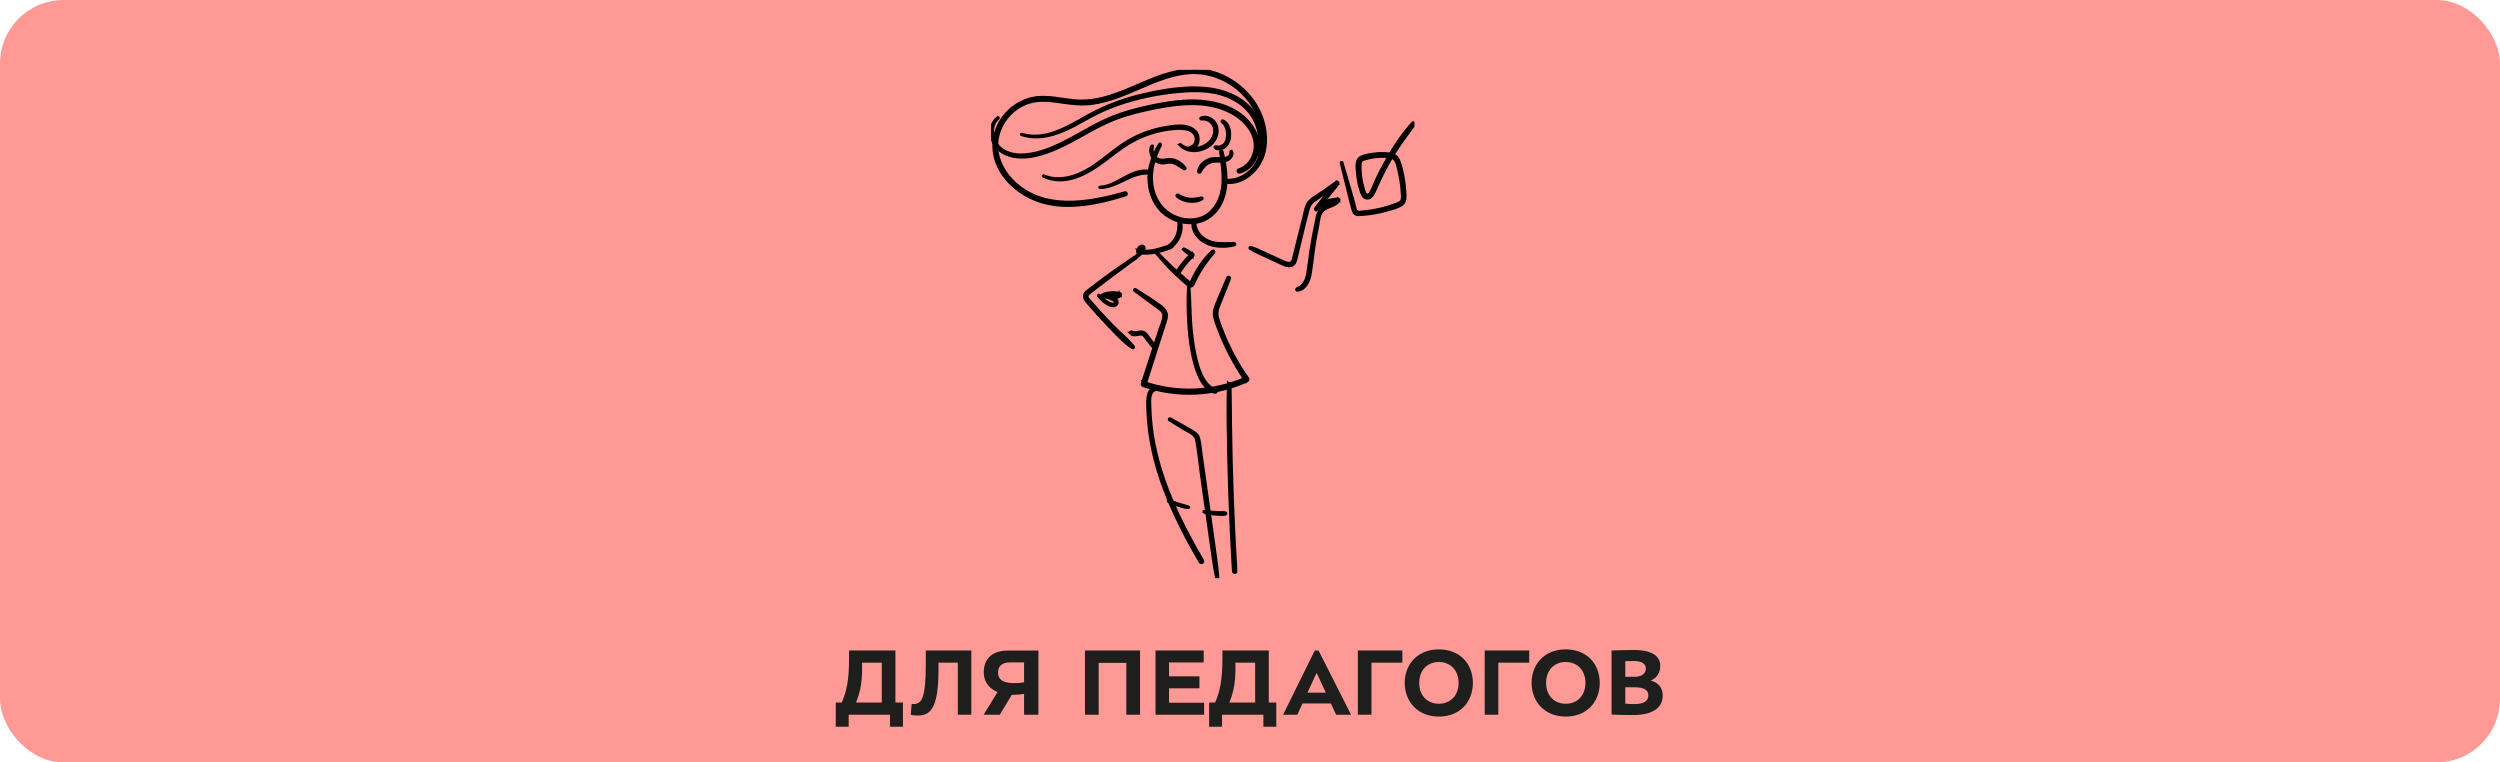 <svg fill="none" height="240" viewBox="0 0 787 240" width="787" xmlns="http://www.w3.org/2000/svg" xmlns:xlink="http://www.w3.org/1999/xlink"><clipPath id="a"><path d="m312 22h133.255v160h-133.255z"/></clipPath><rect fill="#ff9996" height="240" rx="20" width="787"/><g clip-path="url(#a)" fill="#000" stroke="#000"><path d="m365.068 45.417c-2.198 3.687-3.655 7.504-3.321 11.867.293 3.801 1.888 7.602 4.924 10.011 2.678 2.124 6.259 3.166 9.653 2.686 3.793-.545 6.715-3.109 8.229-6.568 2.173-4.973 1.4-10.597.13-15.7-.057-.22-.44-.187-.415.057.48 4.379 1.375 8.888.22 13.234-.953 3.565-3.28 6.796-6.943 7.854-3.174.92-6.723.212-9.474-1.571-3.101-2.01-4.924-5.429-5.461-9.034-.676-4.542.716-8.676 2.718-12.689.081-.163-.155-.309-.252-.146z"/><path d="m385.603 57.381c5.893.692 10.915-3.972 12.282-9.433 1.368-5.461-.268-11.802-3.67-16.425-3.166-4.306-7.822-7.537-13.007-8.88-5.624-1.449-11.362-.277-16.701 1.685-5.665 2.084-11.037 4.973-16.897 6.536-3.044.806-6.137 1.156-9.279.887-3.695-.317-7.358-1.27-11.086-1.05-5.469.326-10.353 3.728-12.802 8.603-2.45 4.875-1.913 10.418.952 14.944 2.865 4.525 7.626 7.838 12.754 9.311 6.804 1.953 14.089.993 20.836-.716 1.799-.456 3.581-.985 5.348-1.538.382-.122.219-.716-.163-.602-11.623 3.313-25.85 5.844-35.373-3.638-3.744-3.72-5.99-9.051-4.696-14.341 1.294-5.29 5.38-9.425 10.475-10.736 3.28-.847 6.707-.301 9.995.171 3.028.44 6.023.757 9.075.374 5.331-.667 10.296-2.857 15.188-4.965 4.891-2.108 10.385-4.46 16.009-4.729 5.307-.252 10.524 1.579 14.643 4.908 4.118 3.329 7.179 8.196 7.927 13.544.847 6.039-1.522 12.844-7.707 14.984-1.319.456-2.711.61-4.103.48-.39-.033-.382.562 0 .611z"/><path d="m362.56 46.059c-.928 2.197.48 4.753 2.848 5.16 1.327.228 2.572-.456 3.891-.065s2.336 1.343 3.516 1.978c.13.073.326-.081.22-.22-1.351-1.831-3.541-3.052-5.836-2.604-1.237.244-2.458.261-3.459-.635-1.001-.895-1.27-2.295-.96-3.516.032-.13-.171-.236-.228-.098z"/><path d="m387.516 47.672c.26 1.375-1.132 2.246-2.328 2.32-1.196.073-2.458-.212-3.695.024-1.937.374-3.858 1.888-4.167 3.899-.041.252.309.456.447.187.521-.977 1.205-1.929 2.133-2.564 1.09-.749 2.262-.895 3.556-.847 1.189.041 2.442.073 3.419-.708.716-.57 1.245-1.489.757-2.369-.041-.065-.138-.016-.122.049z"/><path d="m370.569 61.703c1.01.952 2.393 1.441 3.753 1.603 1.359.163 2.848.016 4.037-.757.122-.081.048-.285-.106-.244-1.254.317-2.523.545-3.817.415-1.295-.13-2.507-.651-3.655-1.302-.171-.098-.366.138-.22.285z"/><path d="m371.116 69.753c.097 1.636.008 3.199-.717 4.713-.341.716-.797 1.384-1.326 1.978-.261.293-.546.562-.839.822-.293.26-.643.496-.936.773-.114.106 0 .285.147.252.798-.187 1.546-.798 2.108-1.367.618-.627 1.107-1.367 1.473-2.157.7-1.514 1.083-3.443.497-5.062-.074-.203-.424-.195-.407.057z"/><path d="m375.599 70.233c-.333 2.556 1.783 4.981 3.899 6.088 2.67 1.4 6.178 1.449 9.059.733.228-.057.179-.407-.057-.399-2.841.033-5.706.423-8.375-.847-1.042-.496-1.986-1.213-2.702-2.116-.814-1.026-1.189-2.165-1.335-3.451-.041-.317-.448-.309-.489 0z"/><path d="m363.668 79.194c1.709 2.043 3.426 4.037 5.323 5.909.903.887 1.823 1.766 2.767 2.613.497.44.993.879 1.498 1.31.342.293.749.765 1.172.952.732.309 1.082-.318 1.343-.903.529-1.148 1.09-2.271 1.725-3.361 1.311-2.246 2.906-4.298 4.55-6.308.179-.22-.098-.513-.317-.318-1.587 1.433-2.93 3.101-4.094 4.883-.627.969-1.213 1.97-1.734 2.995-.236.464-.464.944-.684 1.424-.04.089-.236.708-.342.765-.219.114-.691-.35-.822-.456-3.573-3.003-7.064-6.21-10.263-9.62-.073-.081-.187.041-.122.122z"/><path d="m357.188 91.362c2.182 1.685 4.42 3.296 6.65 4.908 1.091.798 2.58 1.587 2.564 3.134-.016 1.441-.814 3.02-1.254 4.371-1.839 5.673-3.687 11.354-5.542 17.027-.082.236.089.472.309.545 10.556 3.695 22.554 3.166 32.711-1.53.196-.09.277-.407.155-.586-3.272-4.623-5.958-9.669-8.033-14.927-.497-1.246-.977-2.507-1.376-3.793-.513-1.636-.309-2.922.326-4.485 1.131-2.792 2.279-5.583 3.353-8.4.114-.301-.391-.513-.521-.22-1.253 2.841-2.466 5.706-3.622 8.587-.521 1.286-.789 2.474-.496 3.85.293 1.375.887 2.8 1.4 4.143 2.116 5.543 4.916 10.76 8.228 15.668l.155-.586c-10.125 4.46-21.569 4.998-32.044 1.408l.309.546c1.994-6.268 3.997-12.535 6.007-18.794.382-1.188.968-2.523.57-3.776-.301-.928-1.067-1.579-1.832-2.132-2.531-1.831-5.201-3.524-7.854-5.176-.122-.073-.277.114-.163.203z"/><path d="m393.563 78.161c1.75 1.131 3.785 1.913 5.665 2.792 1.676.781 3.329 1.628 5.038 2.336 1.115.464 2.45.651 3.199-.513.374-.586.48-1.351.651-2.01.252-1.034.504-2.075.749-3.109.936-3.866 1.823-7.748 2.848-11.59.318-1.196.765-2.075 1.775-2.824.74-.545 1.505-1.05 2.262-1.579 1.767-1.237 3.541-2.466 5.315-3.695l-.39-.505c-1.14 1.416-2.279 2.824-3.419 4.24-1.058 1.319-2.214 2.621-3.109 4.053-.13.212.163.431.334.26 1.237-1.221 2.279-2.653 3.369-4.013 1.091-1.359 2.19-2.727 3.28-4.094.212-.26-.065-.733-.39-.505-1.661 1.156-3.313 2.32-4.973 3.475-1.213.847-2.768 1.62-3.704 2.792-.936 1.172-1.164 3.003-1.538 4.485-.464 1.872-.928 3.752-1.4 5.624s-.952 3.744-1.424 5.616c-.212.838-.35 1.726-.651 2.531-.595 1.603-2.092.912-3.175.431-1.693-.749-3.369-1.522-5.054-2.287s-3.386-1.652-5.152-2.181c-.155-.049-.236.171-.106.252z"/><path d="m416.198 64.511c1.685-.635 3.207-1.188 5.03-1.278l-.244-.423c-1.196 1.807-3.809 1.636-5.25 3.182-.805.863-.985 2.084-1.229 3.191-.342 1.555-.659 3.117-.952 4.688-.57 3.036-1.042 6.088-1.424 9.149-.383 3.06-.538 6.617-3.769 7.887-.277.106-.171.48.122.44 2.54-.358 3.598-3.052 3.964-5.282.554-3.337.838-6.715 1.408-10.06.293-1.701.611-3.402.952-5.095.293-1.424.391-3.467 1.457-4.566 1.482-1.53 3.989-1.359 5.218-3.248.113-.171-.033-.44-.245-.423-1.774.098-3.687.472-5.184 1.473-.179.122-.074.448.154.366z"/><path d="m357.473 80.903c-3.337 2.092-6.56 4.346-9.726 6.69-1.58 1.172-3.15 2.36-4.713 3.557-.969.749-2.043 1.481-1.465 2.841.301.7.92 1.286 1.4 1.856.57.667 1.147 1.327 1.725 1.986 1.246 1.408 2.523 2.783 3.826 4.142 2.474 2.581 5.005 5.494 8.001 7.48.203.139.374-.146.244-.317-2.059-2.499-4.648-4.591-6.902-6.91-2.255-2.32-4.55-4.835-6.715-7.358-.318-.366-.977-.936-.985-1.449-.008-.537.317-.903.7-1.213.692-.578 1.424-1.115 2.141-1.669 1.391-1.074 2.791-2.141 4.199-3.191 2.8-2.084 5.608-4.151 8.392-6.243.13-.098.016-.309-.13-.22z"/><path d="m355.96 104.914c.928.993 2.377.049 3.5.252.367.065.619.293.847.578.301.383.586.773.879 1.164s.561.741.854 1.107c.31.383.611.822.993 1.14.196.162.448-.033.342-.269-.203-.448-.545-.855-.838-1.262s-.602-.814-.912-1.212c-.464-.611-.928-1.465-1.676-1.767-1.197-.48-2.556.57-3.679-.122-.244-.154-.489.188-.301.391z"/><path d="m372.613 78.56c.773.724 1.668 1.319 2.515 1.953l-.057-.464c-.952.863-1.823 1.839-2.621 2.849-.798 1.009-1.555 2.027-2.165 3.134-.187.342.317.635.529.309.692-1.066 1.367-2.124 2.165-3.117.798-.993 1.636-1.872 2.515-2.759.138-.138.106-.366-.057-.464-.887-.545-1.758-1.156-2.694-1.603-.098-.049-.203.073-.122.155z"/><path d="m363.342 122.218c-1.229.358-1.71 1.538-1.889 2.711-.268 1.774-.114 3.67-.024 5.461.195 3.915.749 7.814 1.587 11.639 1.734 7.895 4.713 15.464 8.253 22.716 2.027 4.151 4.257 8.197 6.593 12.177.26.447.96.04.7-.407-7.61-12.982-14.39-27.071-16.173-42.186-.236-2.026-.382-4.061-.431-6.096-.041-1.652-.448-4.778 1.53-5.526.293-.114.179-.578-.13-.481z"/><path d="m386.725 120.891c-.236 7.667-.049 15.359.106 23.026s.423 15.212.781 22.814c.204 4.371.44 8.741.708 13.112.025.456.741.464.717 0-.912-15.261-1.482-30.53-1.685-45.815-.057-4.379-.057-8.758-.171-13.129 0-.285-.44-.285-.448 0z"/><path d="m368.193 132.157c1.473.952 2.979 1.872 4.484 2.767 1.506.895 3.696 1.685 4.046 3.565.634 3.41.944 6.918 1.432 10.353.993 7.016 1.945 14.04 2.971 21.056.586 3.988 1.058 8.033 1.88 11.981.041.195.366.154.35-.049-.269-3.589-.847-7.163-1.327-10.728-.504-3.744-1.042-7.488-1.571-11.232s-1.033-7.349-1.554-11.028c-.261-1.872-.529-3.744-.798-5.616-.244-1.726-.342-3.581-.806-5.258-.431-1.555-2.01-2.157-3.296-2.906-1.872-1.09-3.736-2.173-5.64-3.198-.188-.106-.35.17-.171.284z"/><path d="m422.221 51.22c1.009 3.882 1.88 7.806 2.905 11.688.261.969.505 1.945.765 2.914.139.521.277 1.099.741 1.433.505.366 1.205.269 1.783.244.944-.049 1.888-.146 2.832-.277 1.791-.236 3.565-.602 5.299-1.099 1.514-.431 3.426-.838 4.72-1.782 1.115-.822 1.034-2.206.985-3.451-.081-1.791-.293-3.573-.626-5.331-.334-1.758-.7-3.492-1.384-5.079-.554-1.286-1.547-1.815-2.898-1.994-1.741-.228-3.524-.163-5.258.106-1.277.203-3.451.407-4.313 1.522-.863 1.115-.497 3.28-.391 4.558.155 1.791.505 3.573 1.066 5.282.309.952.733 2.352 1.962 2.393 1.131.033 1.79-1.188 2.181-2.067 1.693-3.817 3.492-7.553 5.649-11.134 2.156-3.581 4.566-6.731 6.967-10.044.203-.277-.244-.619-.472-.366-3.777 4.143-6.862 9.14-9.491 14.081-.618 1.164-1.212 2.344-1.774 3.541-.635 1.351-1.123 2.824-1.848 4.118-.366.651-1.155 1.571-1.839.594-.399-.562-.57-1.392-.757-2.043-.448-1.538-.732-3.125-.838-4.721-.049-.749-.074-1.514-.041-2.263.024-.602-.024-1.229.553-1.652.285-.212.725-.317 1.067-.415 1.522-.464 3.101-.724 4.688-.773 1.286-.049 3.174-.195 4.273.586 1.205.847 1.489 3.191 1.807 4.542.334 1.424.586 2.873.749 4.338.081.749.138 1.498.179 2.246.04.847.211 1.97-.44 2.637-.456.464-1.196.667-1.774.879-.708.269-1.433.513-2.157.741-1.449.448-2.93.806-4.42 1.074-.96.171-1.929.309-2.905.407-.692.065-2.361.48-2.873-.179-.416-.537-.489-1.546-.668-2.173l-.749-2.71c-.96-3.484-2.075-6.926-3.052-10.402-.032-.122-.228-.073-.195.057z"/><path d="m355.618 82.173c.944-.155 1.848-.903 2.556-1.506s1.554-1.327 1.913-2.149c.227-.513-.009-1.083-.635-1.009-.798.098-1.262.977-1.327 1.693-.008.114.09.236.203.261 1.807.383 3.639.252 5.437-.114.936-.187 1.856-.448 2.776-.724.855-.26 1.725-.505 2.458-1.026.179-.13.081-.448-.155-.374-3.377 1.017-6.772 2.466-10.369 1.717l.203.26c.033-.358.163-.684.432-.936.187-.252.374-.228.553.065-.065.146-.138.285-.236.407-.325.505-.749.977-1.18 1.392s-.928.806-1.432 1.148c-.407.269-.863.488-1.229.814-.033.033 0 .081.04.073z"/><path d="m345.826 93.12c.667.846 1.424 1.628 2.344 2.206.765.48 1.945 1.221 2.865.757.374-.187.659-.562.635-.993-.025-.464-.407-.798-.757-1.042-.953-.659-2.076-1.017-3.223-1.139-.285-.033-.35.448-.065.496 1.066.195 2.156.301 3.239.277.692-.016 1.522-.171 1.839-.871.066-.146.017-.334-.154-.374-.953-.236-1.946-.326-2.93-.244-.481.041-.969.106-1.433.236-.22.065-.439.13-.659.212-.236.09-.432.228-.651.358-.13.073-.041.293.106.252.219-.065.447-.081.675-.146s.448-.122.668-.171c.447-.098.895-.179 1.351-.22.919-.073 1.839 0 2.734.22l-.154-.374c-.293.643-1.156.619-1.75.619-.92 0-1.84-.089-2.751-.252l-.065.496c.911.098 1.782.383 2.58.822.333.187.895.456.928.887.048.553-.66.716-1.075.643-.822-.138-1.628-.659-2.303-1.115-.676-.456-1.327-1.001-1.864-1.669-.073-.098-.212.041-.138.138z"/><path d="m374.175 90.492c-.228 3.394-.155 6.886.016 10.28.154 3.182.447 6.365 1.025 9.506.521 2.816 1.189 5.706 2.418 8.31.952 2.019 2.58 4.493 4.956 4.884.204.032.326-.22.147-.342-1.009-.684-2.019-1.31-2.824-2.238-.806-.928-1.433-2.059-1.937-3.199-1.181-2.686-1.807-5.649-2.296-8.522-.529-3.093-.83-6.218-.993-9.352-.163-3.134-.162-6.235-.423-9.328 0-.057-.081-.057-.089 0z"/><path d="m367.851 157.77c.976.505 2.002.928 3.06 1.27s2.108.635 3.215.741c.09.008.106-.131.024-.155-1.041-.326-2.108-.586-3.141-.92-1.034-.334-2.059-.708-3.077-1.107-.098-.04-.163.122-.073.171z"/><path d="m379.068 161.188c1.09.309 2.189.529 3.32.619.554.04 1.107.073 1.669.089.562.017 1.172.065 1.709-.089.155-.049.171-.285 0-.326-.513-.114-1.066-.065-1.587-.073-.578-.008-1.156-.033-1.726-.073-1.123-.082-2.246-.155-3.369-.261-.073 0-.082.106-.016.122z"/><path d="m314.141 37.05c-2.132 1.603-2.58 4.371-1.749 6.812.984 2.914 3.556 4.68 6.495 5.282 3.499.716 7.154-.049 10.475-1.196 3.695-1.27 7.146-3.126 10.556-5.014 3.606-2.002 7.203-4.061 11.061-5.551 4.054-1.563 8.302-2.58 12.559-3.427 7.708-1.538 16.376-2.466 23.653 1.188 3.63 1.823 6.967 4.932 7.813 9.051.773 3.744-1.221 8.139-5.022 9.303-.431.13-.252.798.188.684 2.881-.741 4.899-3.215 5.599-6.047.782-3.191-.236-6.422-2.205-8.978-4.583-5.95-12.665-7.61-19.787-7.333-3.923.155-7.813.822-11.647 1.644-4.33.928-8.636 2.043-12.721 3.776-7.35 3.117-13.829 8.139-21.512 10.491-4.005 1.229-8.953 1.897-12.592-.7-2.979-2.124-4.191-7.333-1.066-9.865.065-.049-.024-.163-.089-.114z"/><path d="m321.596 42.34c5.543 1.823 11.167-.081 16.132-2.653 2.669-1.384 5.241-2.946 7.952-4.257 2.865-1.392 5.844-2.531 8.879-3.459 5.926-1.807 12.144-2.922 18.33-3.337s12.152.171 17.19 3.581 8.058 10.182 5.355 16.116c-.146.317.302.594.472.277 2.524-4.558 1.262-10.264-2.018-14.105-3.606-4.224-9.148-6.194-14.545-6.666-6.43-.562-13.161.562-19.42 2.01-6.186 1.424-12.087 3.646-17.629 6.747-6.194 3.467-13.292 7.968-20.69 5.681-.041-.016-.065.057-.016.065z"/><path d="m328.498 55.428c7.105 3.394 14.414-1.188 19.957-5.453 3.199-2.458 6.381-4.916 10.068-6.609 3.687-1.693 7.895-2.784 12.03-2.963 1.904-.081 4.647.065 5.689 1.978.773 1.416.261 3.695-1.506 3.98-.187.033-.138.318.041.326 2.556.024 2.979-3.524 1.644-5.128-2.32-2.775-7.284-1.815-10.328-1.237-4.298.814-8.433 2.474-12.103 4.851-3.671 2.377-7.033 5.518-10.834 7.879-4.24 2.637-9.783 4.387-14.626 2.312-.04-.016-.081.041-.04.065z"/><path d="m371.449 45.588c1.091 1.066 2.32 1.652 3.85 1.791s3.126-.261 4.469-.993 2.555-1.953 3.068-3.475.374-3.191-.586-4.436-2.661-1.929-4.135-1.319c-.179.073-.114.317.082.293 1.66-.22 3.361.716 3.955 2.303.643 1.717 0 3.638-1.237 4.908s-2.889 1.945-4.566 2.108c-1.677.163-3.557-.13-4.818-1.254-.049-.041-.122.024-.073.073z"/><path d="m382.534 46.353c.219.399.74.472 1.164.48.52 0 1.025-.146 1.473-.407.96-.553 1.53-1.571 1.75-2.637.415-1.978.065-4.761-1.986-5.706-.171-.081-.318.146-.155.26 1.514 1.026 1.848 3.361 1.604 5.038-.139.928-.521 1.88-1.311 2.434-.342.244-.757.423-1.172.488-.456.073-.871-.09-1.31-.049-.049 0-.082.049-.057.098z"/><path d="m346.257 59.018c5.421-.049 9.491-4.639 14.928-4.558.39 0 .374-.57 0-.594-5.511-.44-9.54 4.859-14.928 5.071-.049 0-.049.081 0 .081z"/></g><path d="m263.097 228.776h4.064v-3.776h13.024v3.776h4.064v-7.616h-2.368v-16.384h-14.592v2.304c0 6.944-.736 10.496-2.304 14.08h-1.888zm14.496-20.16v12.544h-8.128c1.216-2.912 1.92-6.112 1.92-10.368v-2.176zm13.846-3.84v4.192c0 11.104-1.376 12.672-3.872 12.672-.256 0-.416 0-.576-.032l-.288 3.424c.544.16 1.536.224 2.24.224 4.416 0 6.496-3.04 6.496-14.912v-1.728h6.08v16.384h4.256v-20.224zm30.94 13.664v6.56h4.512v-20.224h-9.44c-4.96 0-7.776 2.432-7.776 6.976.096 3.168 1.92 5.088 4.352 6.08l-4.384 7.168h5.088l3.776-6.272h.512c1.184 0 2.144-.096 3.36-.288zm-8.192-6.688c0-2.176 1.344-3.232 3.872-3.232h4.32v6.272c-.96.192-1.952.256-3.04.256-2.528 0-5.12-.512-5.152-3.296zm27.354 13.248h4.32v-16.32h8.704v16.32h4.32v-20.224h-17.344zm22.219 0h15.296v-3.776h-11.04v-4.544h9.568v-3.776h-9.568v-4.352h10.912v-3.776h-15.168zm16.868 3.776h4.064v-3.776h13.024v3.776h4.064v-7.616h-2.368v-16.384h-14.592v2.304c0 6.944-.736 10.496-2.304 14.08h-1.888zm14.496-20.16v12.544h-8.128c1.216-2.912 1.92-6.112 1.92-10.368v-2.176zm13.27 16.384 1.632-3.552h8.928l1.664 3.552h4.704l-10.24-20.224h-1.184l-9.984 20.224zm8.992-6.944h-5.792l2.88-6.24zm14.35-9.44h9.728v-3.84h-14.016v20.224h4.288zm21.218 16.96c6.432 0 10.656-4.352 10.72-10.592-.064-6.272-4.288-10.56-10.72-10.56-6.368 0-10.688 4.288-10.752 10.56.064 6.24 4.384 10.592 10.752 10.592zm0-4.032c-3.552 0-6.176-2.496-6.176-6.56s2.624-6.592 6.176-6.592 6.208 2.528 6.208 6.592-2.656 6.56-6.208 6.56zm18.719-12.928h9.728v-3.84h-14.016v20.224h4.288zm21.218 16.96c6.432 0 10.656-4.352 10.72-10.592-.064-6.272-4.288-10.56-10.72-10.56-6.368 0-10.688 4.288-10.752 10.56.064 6.24 4.384 10.592 10.752 10.592zm0-4.032c-3.552 0-6.176-2.496-6.176-6.56s2.624-6.592 6.176-6.592 6.208 2.528 6.208 6.592-2.656 6.56-6.208 6.56zm14.432 3.392c1.6.096 3.936.16 6.944.16 5.504 0 9.152-2.048 9.152-6.08 0-2.592-1.408-4.128-3.744-4.768 1.92-.864 2.976-2.464 2.976-4.608 0-3.04-2.528-5.024-8.16-5.024-2.4 0-4.896.064-7.168.16zm7.296-8.576c2.72 0 4.288.768 4.288 2.496 0 1.92-1.504 2.784-4.48 2.784-.896 0-1.824-.064-2.784-.128v-5.152zm-.352-8.288c2.4 0 3.84.8 3.84 2.368 0 1.76-1.504 2.624-3.616 2.624h-2.848v-4.928c.768-.032 1.632-.064 2.624-.064z" fill="#1e1e1c"/></svg>